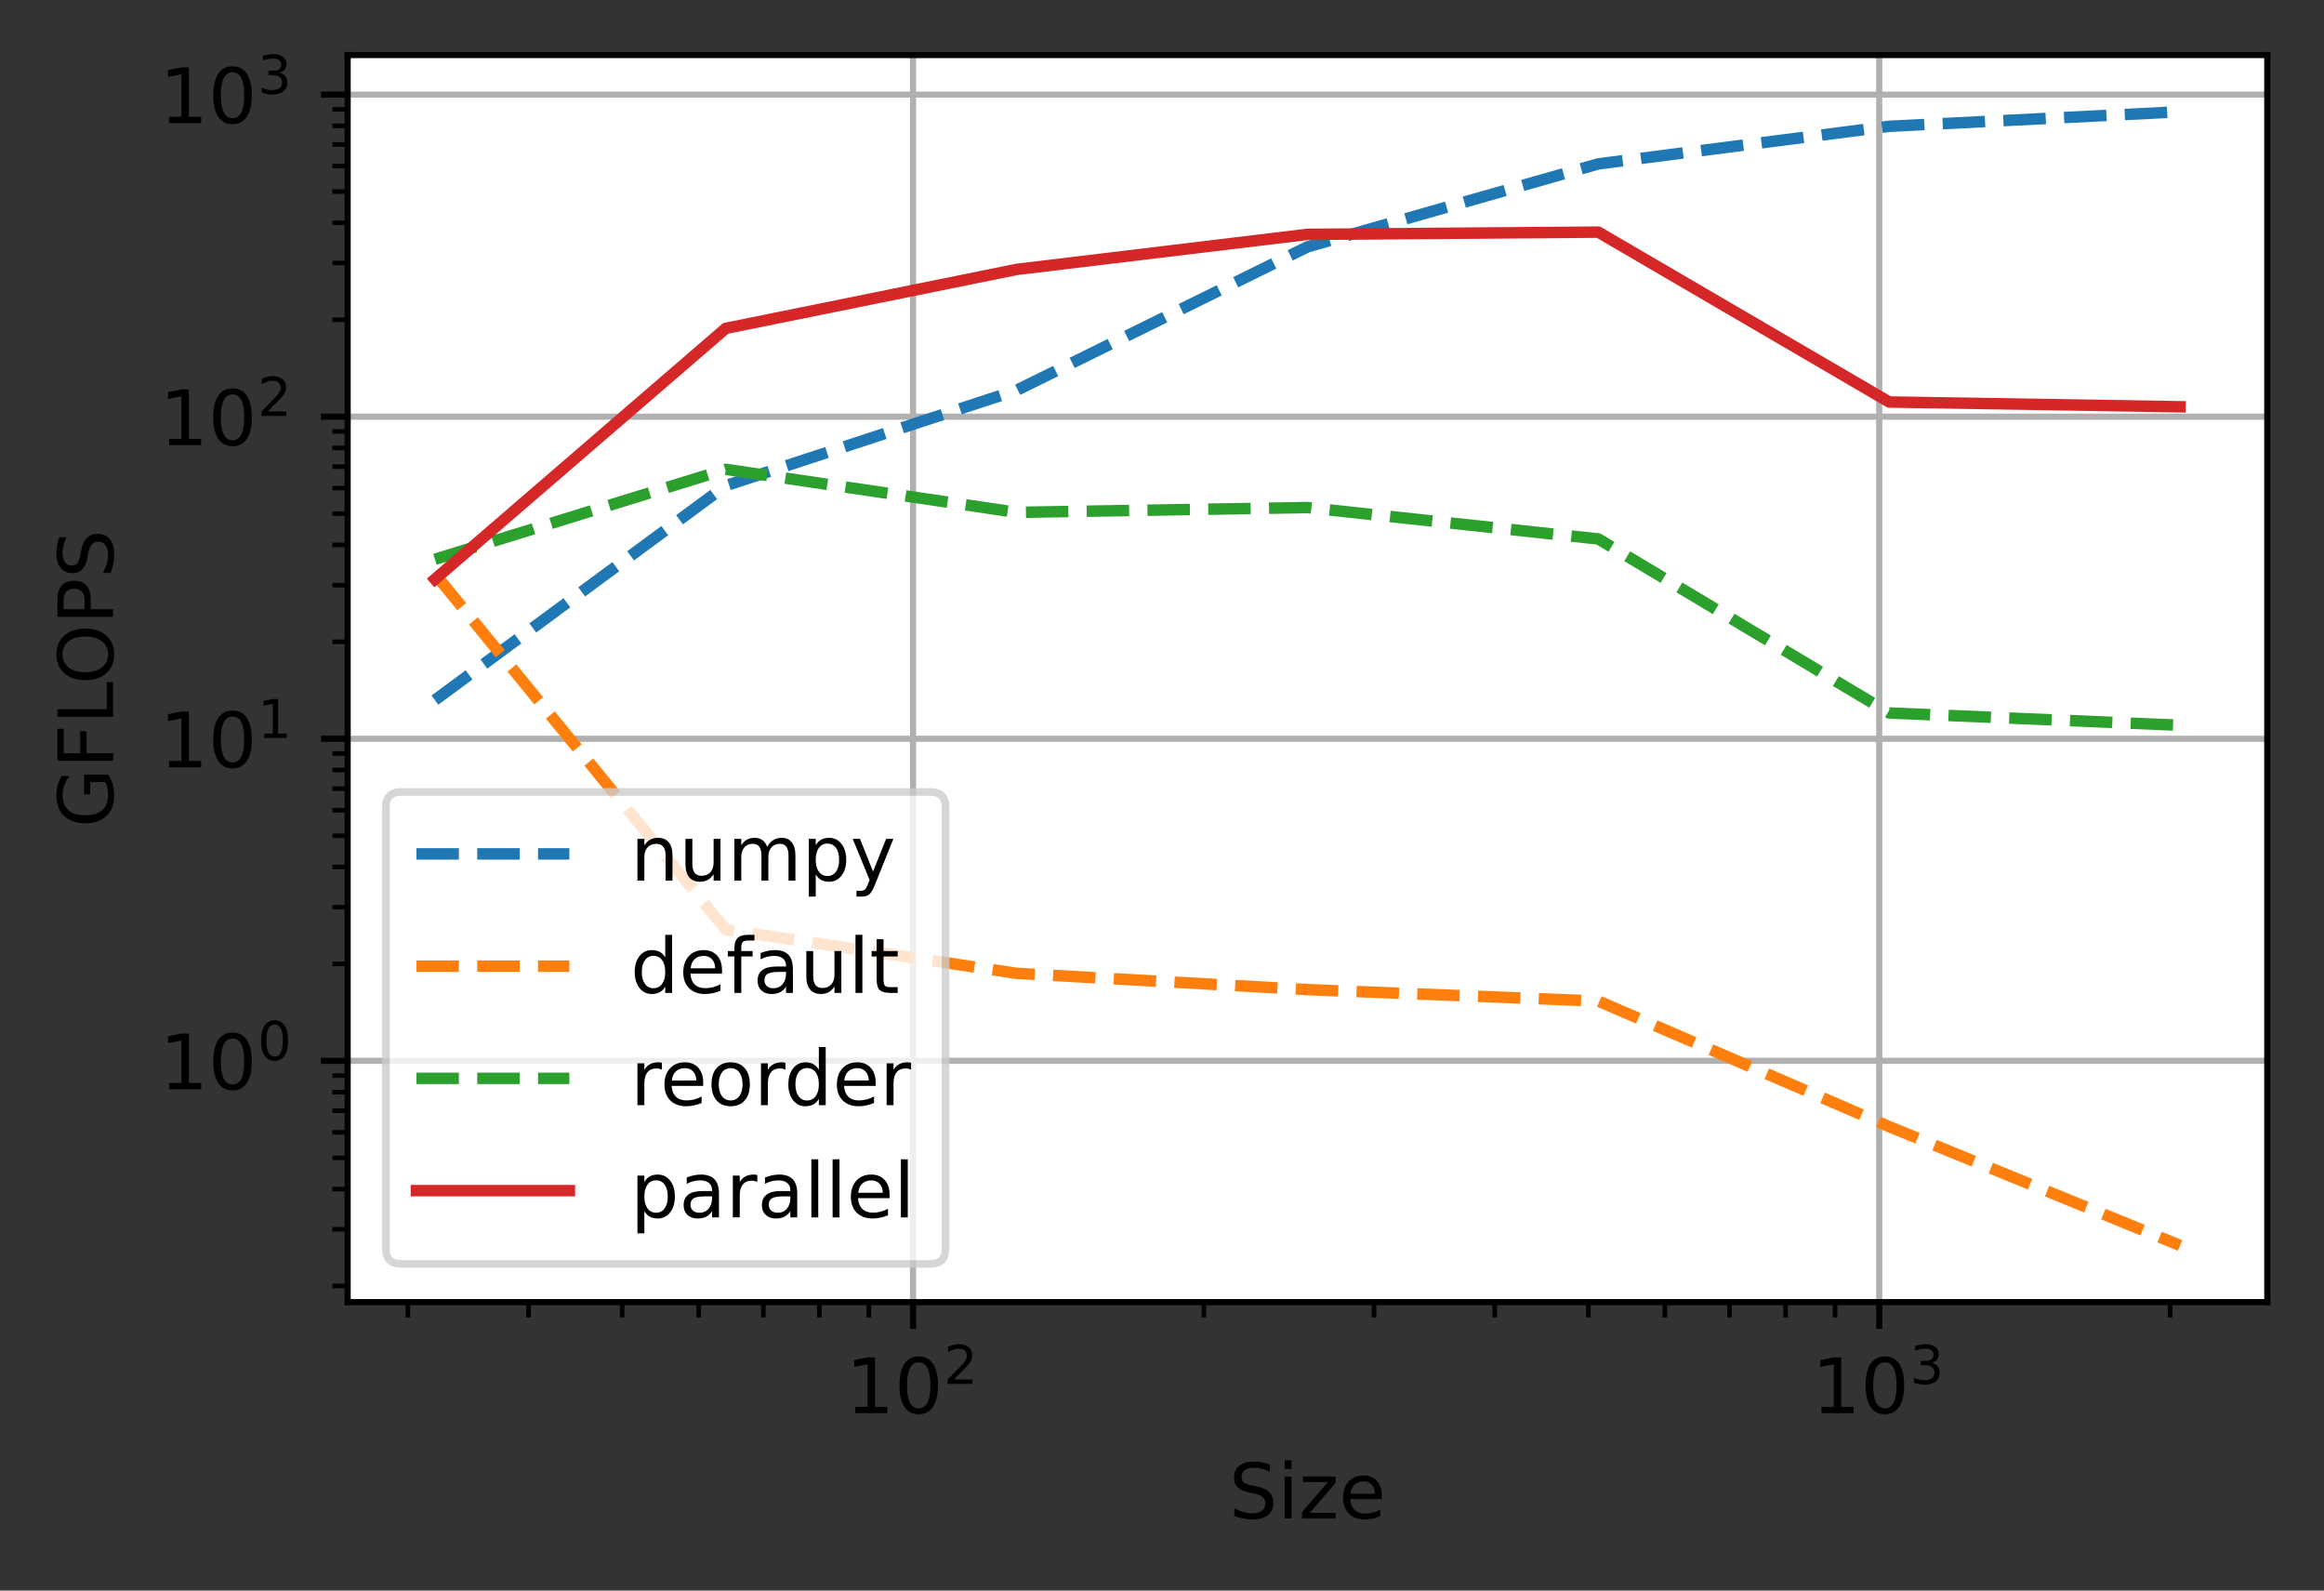 <?xml version="1.0" encoding="UTF-8"?>
<svg xmlns="http://www.w3.org/2000/svg" xmlns:xlink="http://www.w3.org/1999/xlink" width="380pt" height="260pt" viewBox="0 0 380 260" version="1.1">
<rect x="0" y="0" width="380" height="260" fill="#333333" stroke="none"/>
<defs>
<clipPath id="clip1">
  <path d="M 148 9 L 150 9 L 150 212.852 L 148 212.852 Z M 148 9 "/>
</clipPath>
<clipPath id="clip2">
  <path d="M 306 9 L 308 9 L 308 212.852 L 306 212.852 Z M 306 9 "/>
</clipPath>
<clipPath id="clip3">
  <path d="M 56.848 172 L 370.723 172 L 370.723 175 L 56.848 175 Z M 56.848 172 "/>
</clipPath>
<clipPath id="clip4">
  <path d="M 56.848 120 L 370.723 120 L 370.723 122 L 56.848 122 Z M 56.848 120 "/>
</clipPath>
<clipPath id="clip5">
  <path d="M 56.848 67 L 370.723 67 L 370.723 69 L 56.848 69 Z M 56.848 67 "/>
</clipPath>
<clipPath id="clip6">
  <path d="M 56.848 14 L 370.723 14 L 370.723 17 L 56.848 17 Z M 56.848 14 "/>
</clipPath>
<filter id="alpha" filterUnits="objectBoundingBox" x="0%" y="0%" width="100%" height="100%">
  <feColorMatrix type="matrix" in="SourceGraphic" values="0 0 0 0 1 0 0 0 0 1 0 0 0 0 1 0 0 0 1 0"/>
</filter>
<mask id="mask0">
  <g filter="url(#alpha)">
<rect x="0" y="0" width="380" height="260" style="fill:rgb(0%,0%,0%);fill-opacity:0.8;stroke:none;"/>
  </g>
</mask>
<clipPath id="clip7">
  <rect width="380" height="260"/>
</clipPath>
<g id="surface6" clip-path="url(#clip7)">
<path style="fill-rule:nonzero;fill:rgb(100%,100%,100%);fill-opacity:1;stroke-width:1;stroke-linecap:butt;stroke-linejoin:miter;stroke:rgb(80%,80%,80%);stroke-opacity:1;stroke-miterlimit:4;" d="M 52.478 165.281 L 121.681 165.281 C 123.016 165.281 123.681 164.613 123.681 163.281 L 123.681 105.569 C 123.681 104.234 123.016 103.569 121.681 103.569 L 52.478 103.569 C 51.144 103.569 50.478 104.234 50.478 105.569 L 50.478 163.281 C 50.478 164.613 51.144 165.281 52.478 165.281 Z M 52.478 165.281 " transform="matrix(1.25,0,0,1.25,0,0)"/>
</g>
</defs>
<g id="surface1">
<path style=" stroke:none;fill-rule:nonzero;fill:rgb(100%,100%,100%);fill-opacity:1;" d="M 56.848 212.852 L 370.723 212.852 L 370.723 9 L 56.848 9 Z M 56.848 212.852 "/>
<g clip-path="url(#clip1)" clip-rule="nonzero">
<path style="fill:none;stroke-width:0.8;stroke-linecap:square;stroke-linejoin:round;stroke:rgb(69.02%,69.02%,69.02%);stroke-opacity:1;stroke-miterlimit:4;" d="M 119.434 170.281 L 119.434 7.2 " transform="matrix(1.25,0,0,1.25,0,0)"/>
</g>
<path style="fill:none;stroke-width:0.8;stroke-linecap:butt;stroke-linejoin:round;stroke:rgb(0%,0%,0%);stroke-opacity:1;stroke-miterlimit:4;" d="M 0.001 0.001 L 0.001 3.501 " transform="matrix(1.25,0,0,1.25,149.291,212.85)"/>
<path style=" stroke:none;fill-rule:nonzero;fill:rgb(0%,0%,0%);fill-opacity:1;" d="M 139.844 229.965 L 141.855 229.965 L 141.855 223.012 L 139.664 223.453 L 139.664 222.328 L 141.844 221.891 L 143.078 221.891 L 143.078 229.965 L 145.09 229.965 L 145.09 231.004 L 139.844 231.004 Z M 139.844 229.965 "/>
<path style=" stroke:none;fill-rule:nonzero;fill:rgb(0%,0%,0%);fill-opacity:1;" d="M 150.219 222.703 C 149.582 222.703 149.105 223.016 148.785 223.641 C 148.465 224.262 148.309 225.203 148.309 226.457 C 148.309 227.703 148.465 228.641 148.785 229.266 C 149.105 229.891 149.582 230.203 150.219 230.203 C 150.855 230.203 151.336 229.891 151.656 229.266 C 151.977 228.641 152.137 227.703 152.137 226.457 C 152.137 225.203 151.977 224.262 151.656 223.641 C 151.336 223.016 150.855 222.703 150.219 222.703 Z M 150.219 221.727 C 151.238 221.727 152.02 222.129 152.559 222.938 C 153.098 223.746 153.367 224.918 153.367 226.457 C 153.367 227.988 153.098 229.16 152.559 229.969 C 152.02 230.777 151.238 231.18 150.219 231.18 C 149.195 231.18 148.418 230.777 147.879 229.969 C 147.34 229.16 147.07 227.988 147.07 226.457 C 147.07 224.918 147.34 223.746 147.879 222.938 C 148.418 222.129 149.195 221.727 150.219 221.727 Z M 150.219 221.727 "/>
<path style=" stroke:none;fill-rule:nonzero;fill:rgb(0%,0%,0%);fill-opacity:1;" d="M 155.996 225.492 L 159.008 225.492 L 159.008 226.219 L 154.957 226.219 L 154.957 225.492 C 155.285 225.152 155.73 224.699 156.297 224.125 C 156.863 223.555 157.219 223.188 157.363 223.02 C 157.641 222.711 157.832 222.449 157.941 222.234 C 158.051 222.02 158.105 221.809 158.105 221.598 C 158.105 221.262 157.988 220.984 157.75 220.77 C 157.512 220.555 157.203 220.449 156.82 220.449 C 156.551 220.449 156.262 220.496 155.961 220.59 C 155.664 220.684 155.344 220.828 155 221.02 L 155 220.145 C 155.348 220.008 155.672 219.902 155.973 219.828 C 156.277 219.758 156.555 219.723 156.805 219.723 C 157.465 219.723 157.992 219.887 158.383 220.219 C 158.777 220.551 158.973 220.992 158.973 221.543 C 158.973 221.805 158.926 222.055 158.824 222.289 C 158.727 222.523 158.551 222.801 158.289 223.121 C 158.219 223.203 157.992 223.441 157.609 223.836 C 157.23 224.23 156.691 224.781 155.996 225.492 Z M 155.996 225.492 "/>
<g clip-path="url(#clip2)" clip-rule="nonzero">
<path style="fill:none;stroke-width:0.8;stroke-linecap:square;stroke-linejoin:round;stroke:rgb(69.02%,69.02%,69.02%);stroke-opacity:1;stroke-miterlimit:4;" d="M 245.819 170.281 L 245.819 7.2 " transform="matrix(1.25,0,0,1.25,0,0)"/>
</g>
<path style="fill:none;stroke-width:0.8;stroke-linecap:butt;stroke-linejoin:round;stroke:rgb(0%,0%,0%);stroke-opacity:1;stroke-miterlimit:4;" d="M 0.001 0.001 L 0.001 3.501 " transform="matrix(1.25,0,0,1.25,307.272,212.85)"/>
<path style=" stroke:none;fill-rule:nonzero;fill:rgb(0%,0%,0%);fill-opacity:1;" d="M 297.824 229.965 L 299.836 229.965 L 299.836 223.012 L 297.645 223.453 L 297.645 222.328 L 299.824 221.891 L 301.059 221.891 L 301.059 229.965 L 303.07 229.965 L 303.07 231.004 L 297.824 231.004 Z M 297.824 229.965 "/>
<path style=" stroke:none;fill-rule:nonzero;fill:rgb(0%,0%,0%);fill-opacity:1;" d="M 308.195 222.703 C 307.562 222.703 307.086 223.016 306.766 223.641 C 306.445 224.262 306.285 225.203 306.285 226.457 C 306.285 227.703 306.445 228.641 306.766 229.266 C 307.086 229.891 307.562 230.203 308.195 230.203 C 308.836 230.203 309.316 229.891 309.633 229.266 C 309.953 228.641 310.113 227.703 310.113 226.457 C 310.113 225.203 309.953 224.262 309.633 223.641 C 309.316 223.016 308.836 222.703 308.195 222.703 Z M 308.195 221.727 C 309.219 221.727 310 222.129 310.539 222.938 C 311.078 223.746 311.348 224.918 311.348 226.457 C 311.348 227.988 311.078 229.16 310.539 229.969 C 310 230.777 309.219 231.18 308.195 231.18 C 307.176 231.18 306.395 230.777 305.855 229.969 C 305.316 229.16 305.047 227.988 305.047 226.457 C 305.047 224.918 305.316 223.746 305.855 222.938 C 306.395 222.129 307.176 221.727 308.195 221.727 Z M 308.195 221.727 "/>
<path style=" stroke:none;fill-rule:nonzero;fill:rgb(0%,0%,0%);fill-opacity:1;" d="M 315.848 222.777 C 316.262 222.867 316.582 223.051 316.812 223.328 C 317.047 223.609 317.164 223.953 317.164 224.363 C 317.164 224.992 316.945 225.48 316.512 225.824 C 316.082 226.168 315.465 226.34 314.668 226.34 C 314.402 226.34 314.125 226.316 313.844 226.262 C 313.559 226.211 313.266 226.129 312.965 226.023 L 312.965 225.191 C 313.203 225.332 313.465 225.438 313.75 225.508 C 314.035 225.578 314.332 225.613 314.645 225.613 C 315.184 225.613 315.594 225.508 315.879 225.293 C 316.164 225.082 316.305 224.77 316.305 224.363 C 316.305 223.988 316.172 223.691 315.91 223.48 C 315.645 223.27 315.277 223.164 314.809 223.164 L 314.066 223.164 L 314.066 222.453 L 314.844 222.453 C 315.27 222.453 315.594 222.367 315.816 222.199 C 316.043 222.031 316.156 221.785 316.156 221.465 C 316.156 221.141 316.039 220.887 315.805 220.715 C 315.574 220.535 315.242 220.449 314.809 220.449 C 314.574 220.449 314.32 220.477 314.047 220.527 C 313.777 220.578 313.48 220.656 313.156 220.766 L 313.156 219.996 C 313.484 219.906 313.789 219.836 314.078 219.793 C 314.363 219.746 314.633 219.723 314.887 219.723 C 315.543 219.723 316.059 219.871 316.441 220.172 C 316.824 220.469 317.016 220.871 317.016 221.375 C 317.016 221.73 316.914 222.027 316.711 222.273 C 316.508 222.516 316.219 222.684 315.848 222.777 Z M 315.848 222.777 "/>
<path style="fill:none;stroke-width:0.6;stroke-linecap:butt;stroke-linejoin:round;stroke:rgb(0%,0%,0%);stroke-opacity:1;stroke-miterlimit:4;" d="M 0.001 0.001 L 0.001 2.001 " transform="matrix(1.25,0,0,1.25,66.687,212.85)"/>
<path style="fill:none;stroke-width:0.6;stroke-linecap:butt;stroke-linejoin:round;stroke:rgb(0%,0%,0%);stroke-opacity:1;stroke-miterlimit:4;" d="M 0.001 0.001 L 0.001 2.001 " transform="matrix(1.25,0,0,1.25,86.425,212.85)"/>
<path style="fill:none;stroke-width:0.6;stroke-linecap:butt;stroke-linejoin:round;stroke:rgb(0%,0%,0%);stroke-opacity:1;stroke-miterlimit:4;" d="M -0 0.001 L -0 2.001 " transform="matrix(1.25,0,0,1.25,101.734,212.85)"/>
<path style="fill:none;stroke-width:0.6;stroke-linecap:butt;stroke-linejoin:round;stroke:rgb(0%,0%,0%);stroke-opacity:1;stroke-miterlimit:4;" d="M -0.001 0.001 L -0.001 2.001 " transform="matrix(1.25,0,0,1.25,114.244,212.85)"/>
<path style="fill:none;stroke-width:0.6;stroke-linecap:butt;stroke-linejoin:round;stroke:rgb(0%,0%,0%);stroke-opacity:1;stroke-miterlimit:4;" d="M 0 0.001 L 0 2.001 " transform="matrix(1.25,0,0,1.25,124.82,212.85)"/>
<path style="fill:none;stroke-width:0.6;stroke-linecap:butt;stroke-linejoin:round;stroke:rgb(0%,0%,0%);stroke-opacity:1;stroke-miterlimit:4;" d="M -0.001 0.001 L -0.001 2.001 " transform="matrix(1.25,0,0,1.25,133.981,212.85)"/>
<path style="fill:none;stroke-width:0.6;stroke-linecap:butt;stroke-linejoin:round;stroke:rgb(0%,0%,0%);stroke-opacity:1;stroke-miterlimit:4;" d="M 0 0.001 L 0 2.001 " transform="matrix(1.25,0,0,1.25,142.062,212.85)"/>
<path style="fill:none;stroke-width:0.6;stroke-linecap:butt;stroke-linejoin:round;stroke:rgb(0%,0%,0%);stroke-opacity:1;stroke-miterlimit:4;" d="M -0 0.001 L -0 2.001 " transform="matrix(1.25,0,0,1.25,196.848,212.85)"/>
<path style="fill:none;stroke-width:0.6;stroke-linecap:butt;stroke-linejoin:round;stroke:rgb(0%,0%,0%);stroke-opacity:1;stroke-miterlimit:4;" d="M 0.001 0.001 L 0.001 2.001 " transform="matrix(1.25,0,0,1.25,224.667,212.85)"/>
<path style="fill:none;stroke-width:0.6;stroke-linecap:butt;stroke-linejoin:round;stroke:rgb(0%,0%,0%);stroke-opacity:1;stroke-miterlimit:4;" d="M 0.001 0.001 L 0.001 2.001 " transform="matrix(1.25,0,0,1.25,244.405,212.85)"/>
<path style="fill:none;stroke-width:0.6;stroke-linecap:butt;stroke-linejoin:round;stroke:rgb(0%,0%,0%);stroke-opacity:1;stroke-miterlimit:4;" d="M 0 0.001 L 0 2.001 " transform="matrix(1.25,0,0,1.25,259.715,212.85)"/>
<path style="fill:none;stroke-width:0.6;stroke-linecap:butt;stroke-linejoin:round;stroke:rgb(0%,0%,0%);stroke-opacity:1;stroke-miterlimit:4;" d="M -0.001 0.001 L -0.001 2.001 " transform="matrix(1.25,0,0,1.25,272.224,212.85)"/>
<path style="fill:none;stroke-width:0.6;stroke-linecap:butt;stroke-linejoin:round;stroke:rgb(0%,0%,0%);stroke-opacity:1;stroke-miterlimit:4;" d="M 0.001 0.001 L 0.001 2.001 " transform="matrix(1.25,0,0,1.25,282.8,212.85)"/>
<path style="fill:none;stroke-width:0.6;stroke-linecap:butt;stroke-linejoin:round;stroke:rgb(0%,0%,0%);stroke-opacity:1;stroke-miterlimit:4;" d="M -0.001 0.001 L -0.001 2.001 " transform="matrix(1.25,0,0,1.25,291.962,212.85)"/>
<path style="fill:none;stroke-width:0.6;stroke-linecap:butt;stroke-linejoin:round;stroke:rgb(0%,0%,0%);stroke-opacity:1;stroke-miterlimit:4;" d="M 0 0.001 L 0 2.001 " transform="matrix(1.25,0,0,1.25,300.043,212.85)"/>
<path style="fill:none;stroke-width:0.6;stroke-linecap:butt;stroke-linejoin:round;stroke:rgb(0%,0%,0%);stroke-opacity:1;stroke-miterlimit:4;" d="M -0 0.001 L -0 2.001 " transform="matrix(1.25,0,0,1.25,354.828,212.85)"/>
<path style=" stroke:none;fill-rule:nonzero;fill:rgb(0%,0%,0%);fill-opacity:1;" d="M 207.645 239.383 L 207.645 240.586 C 207.176 240.359 206.734 240.195 206.32 240.086 C 205.906 239.973 205.504 239.918 205.117 239.918 C 204.445 239.918 203.93 240.047 203.562 240.309 C 203.199 240.57 203.016 240.941 203.016 241.422 C 203.016 241.824 203.137 242.129 203.379 242.336 C 203.621 242.539 204.082 242.703 204.758 242.832 L 205.5 242.984 C 206.422 243.16 207.098 243.469 207.535 243.91 C 207.973 244.352 208.191 244.941 208.191 245.68 C 208.191 246.562 207.898 247.234 207.305 247.691 C 206.715 248.145 205.848 248.375 204.703 248.375 C 204.273 248.375 203.812 248.324 203.324 248.227 C 202.84 248.129 202.336 247.984 201.816 247.793 L 201.816 246.523 C 202.316 246.805 202.805 247.016 203.285 247.16 C 203.766 247.301 204.238 247.371 204.703 247.371 C 205.406 247.371 205.949 247.234 206.332 246.957 C 206.715 246.68 206.906 246.285 206.906 245.773 C 206.906 245.324 206.77 244.977 206.492 244.723 C 206.219 244.469 205.77 244.281 205.141 244.156 L 204.391 244.008 C 203.473 243.824 202.805 243.539 202.395 243.148 C 201.984 242.758 201.777 242.215 201.777 241.52 C 201.777 240.711 202.062 240.078 202.629 239.613 C 203.199 239.148 203.98 238.918 204.977 238.918 C 205.406 238.918 205.84 238.957 206.281 239.035 C 206.727 239.113 207.18 239.227 207.645 239.383 Z M 207.645 239.383 "/>
<path style=" stroke:none;fill-rule:nonzero;fill:rgb(0%,0%,0%);fill-opacity:1;" d="M 210.066 241.359 L 211.191 241.359 L 211.191 248.195 L 210.066 248.195 Z M 210.066 238.699 L 211.191 238.699 L 211.191 240.121 L 210.066 240.121 Z M 210.066 238.699 "/>
<path style=" stroke:none;fill-rule:nonzero;fill:rgb(0%,0%,0%);fill-opacity:1;" d="M 213.051 241.359 L 218.387 241.359 L 218.387 242.387 L 214.164 247.301 L 218.387 247.301 L 218.387 248.195 L 212.898 248.195 L 212.898 247.172 L 217.125 242.258 L 213.051 242.258 Z M 213.051 241.359 "/>
<path style=" stroke:none;fill-rule:nonzero;fill:rgb(0%,0%,0%);fill-opacity:1;" d="M 225.949 244.496 L 225.949 245.047 L 220.785 245.047 C 220.836 245.82 221.066 246.406 221.484 246.812 C 221.902 247.219 222.48 247.422 223.227 247.422 C 223.656 247.422 224.074 247.367 224.48 247.262 C 224.887 247.156 225.289 246.996 225.688 246.785 L 225.688 247.848 C 225.285 248.02 224.871 248.148 224.445 248.238 C 224.023 248.328 223.594 248.375 223.16 248.375 C 222.07 248.375 221.203 248.055 220.566 247.422 C 219.93 246.785 219.613 245.926 219.613 244.844 C 219.613 243.727 219.914 242.84 220.52 242.184 C 221.125 241.523 221.938 241.195 222.965 241.195 C 223.883 241.195 224.609 241.492 225.145 242.086 C 225.68 242.676 225.949 243.48 225.949 244.496 Z M 224.824 244.168 C 224.816 243.555 224.645 243.062 224.309 242.699 C 223.973 242.332 223.531 242.148 222.977 242.148 C 222.352 242.148 221.848 242.324 221.473 242.68 C 221.098 243.031 220.879 243.531 220.82 244.176 Z M 224.824 244.168 "/>
<g clip-path="url(#clip3)" clip-rule="nonzero">
<path style="fill:none;stroke-width:0.8;stroke-linecap:square;stroke-linejoin:round;stroke:rgb(69.02%,69.02%,69.02%);stroke-opacity:1;stroke-miterlimit:4;" d="M 45.478 138.728 L 296.578 138.728 " transform="matrix(1.25,0,0,1.25,0,0)"/>
</g>
<path style="fill:none;stroke-width:0.8;stroke-linecap:butt;stroke-linejoin:round;stroke:rgb(0%,0%,0%);stroke-opacity:1;stroke-miterlimit:4;" d="M 0 -0.002 L -3.5 -0.002 " transform="matrix(1.25,0,0,1.25,56.848,173.412)"/>
<path style=" stroke:none;fill-rule:nonzero;fill:rgb(0%,0%,0%);fill-opacity:1;" d="M 27.648 177.027 L 29.66 177.027 L 29.66 170.074 L 27.469 170.516 L 27.469 169.391 L 29.648 168.953 L 30.883 168.953 L 30.883 177.027 L 32.895 177.027 L 32.895 178.066 L 27.648 178.066 Z M 27.648 177.027 "/>
<path style=" stroke:none;fill-rule:nonzero;fill:rgb(0%,0%,0%);fill-opacity:1;" d="M 38.023 169.766 C 37.391 169.766 36.91 170.078 36.59 170.703 C 36.273 171.324 36.113 172.266 36.113 173.52 C 36.113 174.766 36.273 175.703 36.59 176.328 C 36.91 176.953 37.391 177.266 38.023 177.266 C 38.664 177.266 39.141 176.953 39.461 176.328 C 39.781 175.703 39.941 174.766 39.941 173.52 C 39.941 172.266 39.781 171.324 39.461 170.703 C 39.141 170.078 38.664 169.766 38.023 169.766 Z M 38.023 168.789 C 39.047 168.789 39.824 169.191 40.363 170 C 40.902 170.809 41.172 171.98 41.172 173.52 C 41.172 175.051 40.902 176.223 40.363 177.031 C 39.824 177.84 39.047 178.242 38.023 178.242 C 37.004 178.242 36.223 177.84 35.684 177.031 C 35.145 176.223 34.875 175.051 34.875 173.52 C 34.875 171.98 35.145 170.809 35.684 170 C 36.223 169.191 37.004 168.789 38.023 168.789 Z M 38.023 168.789 "/>
<path style=" stroke:none;fill-rule:nonzero;fill:rgb(0%,0%,0%);fill-opacity:1;" d="M 44.902 167.469 C 44.461 167.469 44.125 167.688 43.902 168.125 C 43.68 168.562 43.566 169.219 43.566 170.098 C 43.566 170.973 43.68 171.629 43.902 172.066 C 44.125 172.504 44.461 172.723 44.902 172.723 C 45.352 172.723 45.688 172.504 45.91 172.066 C 46.133 171.629 46.246 170.973 46.246 170.098 C 46.246 169.219 46.133 168.562 45.91 168.125 C 45.688 167.688 45.352 167.469 44.902 167.469 Z M 44.902 166.785 C 45.621 166.785 46.164 167.07 46.543 167.637 C 46.922 168.199 47.109 169.02 47.109 170.098 C 47.109 171.172 46.922 171.992 46.543 172.559 C 46.164 173.121 45.621 173.406 44.902 173.406 C 44.188 173.406 43.645 173.121 43.266 172.559 C 42.887 171.992 42.699 171.172 42.699 170.098 C 42.699 169.02 42.887 168.199 43.266 167.637 C 43.645 167.07 44.188 166.785 44.902 166.785 Z M 44.902 166.785 "/>
<g clip-path="url(#clip4)" clip-rule="nonzero">
<path style="fill:none;stroke-width:0.8;stroke-linecap:square;stroke-linejoin:round;stroke:rgb(69.02%,69.02%,69.02%);stroke-opacity:1;stroke-miterlimit:4;" d="M 45.478 96.609 L 296.578 96.609 " transform="matrix(1.25,0,0,1.25,0,0)"/>
</g>
<path style="fill:none;stroke-width:0.8;stroke-linecap:butt;stroke-linejoin:round;stroke:rgb(0%,0%,0%);stroke-opacity:1;stroke-miterlimit:4;" d="M 0 -0.001 L -3.5 -0.001 " transform="matrix(1.25,0,0,1.25,56.848,120.763)"/>
<path style=" stroke:none;fill-rule:nonzero;fill:rgb(0%,0%,0%);fill-opacity:1;" d="M 27.648 124.391 L 29.66 124.391 L 29.66 117.438 L 27.469 117.875 L 27.469 116.754 L 29.648 116.312 L 30.883 116.312 L 30.883 124.391 L 32.895 124.391 L 32.895 125.426 L 27.648 125.426 Z M 27.648 124.391 "/>
<path style=" stroke:none;fill-rule:nonzero;fill:rgb(0%,0%,0%);fill-opacity:1;" d="M 38.023 117.125 C 37.391 117.125 36.91 117.438 36.59 118.062 C 36.273 118.688 36.113 119.625 36.113 120.879 C 36.113 122.129 36.273 123.066 36.59 123.691 C 36.91 124.316 37.391 124.629 38.023 124.629 C 38.664 124.629 39.141 124.316 39.461 123.691 C 39.781 123.066 39.941 122.129 39.941 120.879 C 39.941 119.625 39.781 118.688 39.461 118.062 C 39.141 117.438 38.664 117.125 38.023 117.125 Z M 38.023 116.148 C 39.047 116.148 39.824 116.555 40.363 117.363 C 40.902 118.168 41.172 119.344 41.172 120.879 C 41.172 122.414 40.902 123.586 40.363 124.395 C 39.824 125.199 39.047 125.605 38.023 125.605 C 37.004 125.605 36.223 125.199 35.684 124.395 C 35.145 123.586 34.875 122.414 34.875 120.879 C 34.875 119.344 35.145 118.168 35.684 117.363 C 36.223 116.555 37.004 116.148 38.023 116.148 Z M 38.023 116.148 "/>
<path style=" stroke:none;fill-rule:nonzero;fill:rgb(0%,0%,0%);fill-opacity:1;" d="M 43.207 119.914 L 44.617 119.914 L 44.617 115.047 L 43.086 115.355 L 43.086 114.57 L 44.609 114.262 L 45.473 114.262 L 45.473 119.914 L 46.883 119.914 L 46.883 120.641 L 43.207 120.641 Z M 43.207 119.914 "/>
<g clip-path="url(#clip5)" clip-rule="nonzero">
<path style="fill:none;stroke-width:0.8;stroke-linecap:square;stroke-linejoin:round;stroke:rgb(69.02%,69.02%,69.02%);stroke-opacity:1;stroke-miterlimit:4;" d="M 45.478 54.491 L 296.578 54.491 " transform="matrix(1.25,0,0,1.25,0,0)"/>
</g>
<path style="fill:none;stroke-width:0.8;stroke-linecap:butt;stroke-linejoin:round;stroke:rgb(0%,0%,0%);stroke-opacity:1;stroke-miterlimit:4;" d="M 0 -0.001 L -3.5 -0.001 " transform="matrix(1.25,0,0,1.25,56.848,68.115)"/>
<path style=" stroke:none;fill-rule:nonzero;fill:rgb(0%,0%,0%);fill-opacity:1;" d="M 27.648 71.73 L 29.66 71.73 L 29.66 64.777 L 27.469 65.219 L 27.469 64.094 L 29.648 63.656 L 30.883 63.656 L 30.883 71.73 L 32.895 71.73 L 32.895 72.77 L 27.648 72.77 Z M 27.648 71.73 "/>
<path style=" stroke:none;fill-rule:nonzero;fill:rgb(0%,0%,0%);fill-opacity:1;" d="M 38.023 64.469 C 37.391 64.469 36.91 64.781 36.59 65.406 C 36.273 66.027 36.113 66.969 36.113 68.223 C 36.113 69.469 36.273 70.406 36.59 71.031 C 36.91 71.656 37.391 71.969 38.023 71.969 C 38.664 71.969 39.141 71.656 39.461 71.031 C 39.781 70.406 39.941 69.469 39.941 68.223 C 39.941 66.969 39.781 66.027 39.461 65.406 C 39.141 64.781 38.664 64.469 38.023 64.469 Z M 38.023 63.492 C 39.047 63.492 39.824 63.895 40.363 64.703 C 40.902 65.512 41.172 66.684 41.172 68.223 C 41.172 69.754 40.902 70.926 40.363 71.734 C 39.824 72.543 39.047 72.945 38.023 72.945 C 37.004 72.945 36.223 72.543 35.684 71.734 C 35.145 70.926 34.875 69.754 34.875 68.223 C 34.875 66.684 35.145 65.512 35.684 64.703 C 36.223 63.895 37.004 63.492 38.023 63.492 Z M 38.023 63.492 "/>
<path style=" stroke:none;fill-rule:nonzero;fill:rgb(0%,0%,0%);fill-opacity:1;" d="M 43.801 67.258 L 46.812 67.258 L 46.812 67.984 L 42.766 67.984 L 42.766 67.258 C 43.09 66.918 43.539 66.465 44.102 65.891 C 44.668 65.32 45.023 64.953 45.168 64.785 C 45.445 64.477 45.637 64.215 45.746 64 C 45.859 63.785 45.914 63.574 45.914 63.363 C 45.914 63.027 45.793 62.75 45.555 62.535 C 45.316 62.32 45.008 62.215 44.625 62.215 C 44.355 62.215 44.07 62.262 43.77 62.355 C 43.469 62.449 43.148 62.594 42.805 62.785 L 42.805 61.91 C 43.152 61.773 43.477 61.668 43.781 61.594 C 44.082 61.523 44.359 61.488 44.609 61.488 C 45.27 61.488 45.797 61.652 46.191 61.984 C 46.582 62.316 46.781 62.758 46.781 63.309 C 46.781 63.57 46.73 63.82 46.633 64.055 C 46.535 64.289 46.355 64.566 46.098 64.887 C 46.023 64.969 45.797 65.207 45.418 65.602 C 45.035 65.996 44.496 66.547 43.801 67.258 Z M 43.801 67.258 "/>
<g clip-path="url(#clip6)" clip-rule="nonzero">
<path style="fill:none;stroke-width:0.8;stroke-linecap:square;stroke-linejoin:round;stroke:rgb(69.02%,69.02%,69.02%);stroke-opacity:1;stroke-miterlimit:4;" d="M 45.478 12.372 L 296.578 12.372 " transform="matrix(1.25,0,0,1.25,0,0)"/>
</g>
<path style="fill:none;stroke-width:0.8;stroke-linecap:butt;stroke-linejoin:round;stroke:rgb(0%,0%,0%);stroke-opacity:1;stroke-miterlimit:4;" d="M 0 -0.001 L -3.5 -0.001 " transform="matrix(1.25,0,0,1.25,56.848,15.466)"/>
<path style=" stroke:none;fill-rule:nonzero;fill:rgb(0%,0%,0%);fill-opacity:1;" d="M 27.648 19.082 L 29.66 19.082 L 29.66 12.129 L 27.469 12.57 L 27.469 11.445 L 29.648 11.008 L 30.883 11.008 L 30.883 19.082 L 32.895 19.082 L 32.895 20.121 L 27.648 20.121 Z M 27.648 19.082 "/>
<path style=" stroke:none;fill-rule:nonzero;fill:rgb(0%,0%,0%);fill-opacity:1;" d="M 38.023 11.82 C 37.391 11.82 36.91 12.133 36.59 12.758 C 36.273 13.379 36.113 14.32 36.113 15.574 C 36.113 16.82 36.273 17.758 36.59 18.383 C 36.91 19.008 37.391 19.32 38.023 19.32 C 38.664 19.32 39.141 19.008 39.461 18.383 C 39.781 17.758 39.941 16.82 39.941 15.574 C 39.941 14.32 39.781 13.379 39.461 12.758 C 39.141 12.133 38.664 11.82 38.023 11.82 Z M 38.023 10.844 C 39.047 10.844 39.824 11.246 40.363 12.055 C 40.902 12.863 41.172 14.035 41.172 15.574 C 41.172 17.105 40.902 18.277 40.363 19.086 C 39.824 19.895 39.047 20.297 38.023 20.297 C 37.004 20.297 36.223 19.895 35.684 19.086 C 35.145 18.277 34.875 17.105 34.875 15.574 C 34.875 14.035 35.145 12.863 35.684 12.055 C 36.223 11.246 37.004 10.844 38.023 10.844 Z M 38.023 10.844 "/>
<path style=" stroke:none;fill-rule:nonzero;fill:rgb(0%,0%,0%);fill-opacity:1;" d="M 45.672 11.895 C 46.086 11.984 46.41 12.168 46.641 12.445 C 46.871 12.727 46.988 13.07 46.988 13.48 C 46.988 14.109 46.773 14.598 46.34 14.941 C 45.906 15.285 45.293 15.457 44.492 15.457 C 44.227 15.457 43.953 15.434 43.668 15.379 C 43.383 15.328 43.094 15.246 42.789 15.141 L 42.789 14.309 C 43.027 14.449 43.289 14.555 43.574 14.625 C 43.859 14.695 44.16 14.73 44.469 14.73 C 45.008 14.73 45.422 14.625 45.703 14.41 C 45.988 14.199 46.129 13.887 46.129 13.48 C 46.129 13.105 46 12.809 45.734 12.598 C 45.473 12.387 45.105 12.281 44.637 12.281 L 43.891 12.281 L 43.891 11.57 L 44.672 11.57 C 45.094 11.57 45.418 11.484 45.645 11.316 C 45.867 11.145 45.98 10.902 45.98 10.582 C 45.98 10.258 45.863 10.004 45.633 9.828 C 45.402 9.652 45.07 9.566 44.637 9.566 C 44.398 9.566 44.145 9.594 43.875 9.645 C 43.605 9.695 43.305 9.773 42.98 9.883 L 42.98 9.113 C 43.309 9.023 43.617 8.953 43.902 8.91 C 44.188 8.863 44.461 8.84 44.711 8.84 C 45.367 8.84 45.887 8.988 46.266 9.285 C 46.648 9.586 46.84 9.984 46.84 10.492 C 46.84 10.848 46.738 11.145 46.535 11.387 C 46.332 11.633 46.047 11.801 45.672 11.895 Z M 45.672 11.895 "/>
<path style="fill:none;stroke-width:0.6;stroke-linecap:butt;stroke-linejoin:round;stroke:rgb(0%,0%,0%);stroke-opacity:1;stroke-miterlimit:4;" d="M 0 -0.001 L -2 -0.001 " transform="matrix(1.25,0,0,1.25,56.848,210.212)"/>
<path style="fill:none;stroke-width:0.6;stroke-linecap:butt;stroke-linejoin:round;stroke:rgb(0%,0%,0%);stroke-opacity:1;stroke-miterlimit:4;" d="M 0 0 L -2 0 " transform="matrix(1.25,0,0,1.25,56.848,200.941)"/>
<path style="fill:none;stroke-width:0.6;stroke-linecap:butt;stroke-linejoin:round;stroke:rgb(0%,0%,0%);stroke-opacity:1;stroke-miterlimit:4;" d="M 0 0 L -2 0 " transform="matrix(1.25,0,0,1.25,56.848,194.363)"/>
<path style="fill:none;stroke-width:0.6;stroke-linecap:butt;stroke-linejoin:round;stroke:rgb(0%,0%,0%);stroke-opacity:1;stroke-miterlimit:4;" d="M 0 0.001 L -2 0.001 " transform="matrix(1.25,0,0,1.25,56.848,189.261)"/>
<path style="fill:none;stroke-width:0.6;stroke-linecap:butt;stroke-linejoin:round;stroke:rgb(0%,0%,0%);stroke-opacity:1;stroke-miterlimit:4;" d="M 0 0.001 L -2 0.001 " transform="matrix(1.25,0,0,1.25,56.848,185.092)"/>
<path style="fill:none;stroke-width:0.6;stroke-linecap:butt;stroke-linejoin:round;stroke:rgb(0%,0%,0%);stroke-opacity:1;stroke-miterlimit:4;" d="M 0 -0.001 L -2 -0.001 " transform="matrix(1.25,0,0,1.25,56.848,181.567)"/>
<path style="fill:none;stroke-width:0.6;stroke-linecap:butt;stroke-linejoin:round;stroke:rgb(0%,0%,0%);stroke-opacity:1;stroke-miterlimit:4;" d="M 0 0.001 L -2 0.001 " transform="matrix(1.25,0,0,1.25,56.848,178.514)"/>
<path style="fill:none;stroke-width:0.6;stroke-linecap:butt;stroke-linejoin:round;stroke:rgb(0%,0%,0%);stroke-opacity:1;stroke-miterlimit:4;" d="M 0 -0.001 L -2 -0.001 " transform="matrix(1.25,0,0,1.25,56.848,175.821)"/>
<path style="fill:none;stroke-width:0.6;stroke-linecap:butt;stroke-linejoin:round;stroke:rgb(0%,0%,0%);stroke-opacity:1;stroke-miterlimit:4;" d="M 0 -0.001 L -2 -0.001 " transform="matrix(1.25,0,0,1.25,56.848,157.563)"/>
<path style="fill:none;stroke-width:0.6;stroke-linecap:butt;stroke-linejoin:round;stroke:rgb(0%,0%,0%);stroke-opacity:1;stroke-miterlimit:4;" d="M 0 0.001 L -2 0.001 " transform="matrix(1.25,0,0,1.25,56.848,148.292)"/>
<path style="fill:none;stroke-width:0.6;stroke-linecap:butt;stroke-linejoin:round;stroke:rgb(0%,0%,0%);stroke-opacity:1;stroke-miterlimit:4;" d="M 0 0 L -2 0 " transform="matrix(1.25,0,0,1.25,56.848,141.714)"/>
<path style="fill:none;stroke-width:0.6;stroke-linecap:butt;stroke-linejoin:round;stroke:rgb(0%,0%,0%);stroke-opacity:1;stroke-miterlimit:4;" d="M 0 0.001 L -2 0.001 " transform="matrix(1.25,0,0,1.25,56.848,136.612)"/>
<path style="fill:none;stroke-width:0.6;stroke-linecap:butt;stroke-linejoin:round;stroke:rgb(0%,0%,0%);stroke-opacity:1;stroke-miterlimit:4;" d="M 0 0.002 L -2 0.002 " transform="matrix(1.25,0,0,1.25,56.848,132.443)"/>
<path style="fill:none;stroke-width:0.6;stroke-linecap:butt;stroke-linejoin:round;stroke:rgb(0%,0%,0%);stroke-opacity:1;stroke-miterlimit:4;" d="M 0 -0.001 L -2 -0.001 " transform="matrix(1.25,0,0,1.25,56.848,128.919)"/>
<path style="fill:none;stroke-width:0.6;stroke-linecap:butt;stroke-linejoin:round;stroke:rgb(0%,0%,0%);stroke-opacity:1;stroke-miterlimit:4;" d="M 0 0.001 L -2 0.001 " transform="matrix(1.25,0,0,1.25,56.848,125.866)"/>
<path style="fill:none;stroke-width:0.6;stroke-linecap:butt;stroke-linejoin:round;stroke:rgb(0%,0%,0%);stroke-opacity:1;stroke-miterlimit:4;" d="M 0 -0 L -2 -0 " transform="matrix(1.25,0,0,1.25,56.848,123.172)"/>
<path style="fill:none;stroke-width:0.6;stroke-linecap:butt;stroke-linejoin:round;stroke:rgb(0%,0%,0%);stroke-opacity:1;stroke-miterlimit:4;" d="M 0 -0 L -2 -0 " transform="matrix(1.25,0,0,1.25,56.848,104.915)"/>
<path style="fill:none;stroke-width:0.6;stroke-linecap:butt;stroke-linejoin:round;stroke:rgb(0%,0%,0%);stroke-opacity:1;stroke-miterlimit:4;" d="M 0 0.001 L -2 0.001 " transform="matrix(1.25,0,0,1.25,56.848,95.644)"/>
<path style="fill:none;stroke-width:0.6;stroke-linecap:butt;stroke-linejoin:round;stroke:rgb(0%,0%,0%);stroke-opacity:1;stroke-miterlimit:4;" d="M 0 0.001 L -2 0.001 " transform="matrix(1.25,0,0,1.25,56.848,89.066)"/>
<path style="fill:none;stroke-width:0.6;stroke-linecap:butt;stroke-linejoin:round;stroke:rgb(0%,0%,0%);stroke-opacity:1;stroke-miterlimit:4;" d="M 0 0.001 L -2 0.001 " transform="matrix(1.25,0,0,1.25,56.848,83.964)"/>
<path style="fill:none;stroke-width:0.6;stroke-linecap:butt;stroke-linejoin:round;stroke:rgb(0%,0%,0%);stroke-opacity:1;stroke-miterlimit:4;" d="M 0 -0.001 L -2 -0.001 " transform="matrix(1.25,0,0,1.25,56.848,79.795)"/>
<path style="fill:none;stroke-width:0.6;stroke-linecap:butt;stroke-linejoin:round;stroke:rgb(0%,0%,0%);stroke-opacity:1;stroke-miterlimit:4;" d="M 0 -0 L -2 -0 " transform="matrix(1.25,0,0,1.25,56.848,76.27)"/>
<path style="fill:none;stroke-width:0.6;stroke-linecap:butt;stroke-linejoin:round;stroke:rgb(0%,0%,0%);stroke-opacity:1;stroke-miterlimit:4;" d="M 0 0.002 L -2 0.002 " transform="matrix(1.25,0,0,1.25,56.848,73.217)"/>
<path style="fill:none;stroke-width:0.6;stroke-linecap:butt;stroke-linejoin:round;stroke:rgb(0%,0%,0%);stroke-opacity:1;stroke-miterlimit:4;" d="M 0 -0 L -2 -0 " transform="matrix(1.25,0,0,1.25,56.848,70.524)"/>
<path style="fill:none;stroke-width:0.6;stroke-linecap:butt;stroke-linejoin:round;stroke:rgb(0%,0%,0%);stroke-opacity:1;stroke-miterlimit:4;" d="M 0 -0 L -2 -0 " transform="matrix(1.25,0,0,1.25,56.848,52.266)"/>
<path style="fill:none;stroke-width:0.6;stroke-linecap:butt;stroke-linejoin:round;stroke:rgb(0%,0%,0%);stroke-opacity:1;stroke-miterlimit:4;" d="M 0 0.001 L -2 0.001 " transform="matrix(1.25,0,0,1.25,56.848,42.995)"/>
<path style="fill:none;stroke-width:0.6;stroke-linecap:butt;stroke-linejoin:round;stroke:rgb(0%,0%,0%);stroke-opacity:1;stroke-miterlimit:4;" d="M 0 0.001 L -2 0.001 " transform="matrix(1.25,0,0,1.25,56.848,36.417)"/>
<path style="fill:none;stroke-width:0.6;stroke-linecap:butt;stroke-linejoin:round;stroke:rgb(0%,0%,0%);stroke-opacity:1;stroke-miterlimit:4;" d="M 0 0.001 L -2 0.001 " transform="matrix(1.25,0,0,1.25,56.848,31.315)"/>
<path style="fill:none;stroke-width:0.6;stroke-linecap:butt;stroke-linejoin:round;stroke:rgb(0%,0%,0%);stroke-opacity:1;stroke-miterlimit:4;" d="M 0 -0.001 L -2 -0.001 " transform="matrix(1.25,0,0,1.25,56.848,27.146)"/>
<path style="fill:none;stroke-width:0.6;stroke-linecap:butt;stroke-linejoin:round;stroke:rgb(0%,0%,0%);stroke-opacity:1;stroke-miterlimit:4;" d="M 0 -0 L -2 -0 " transform="matrix(1.25,0,0,1.25,56.848,23.621)"/>
<path style="fill:none;stroke-width:0.6;stroke-linecap:butt;stroke-linejoin:round;stroke:rgb(0%,0%,0%);stroke-opacity:1;stroke-miterlimit:4;" d="M 0 -0.001 L -2 -0.001 " transform="matrix(1.25,0,0,1.25,56.848,20.568)"/>
<path style="fill:none;stroke-width:0.6;stroke-linecap:butt;stroke-linejoin:round;stroke:rgb(0%,0%,0%);stroke-opacity:1;stroke-miterlimit:4;" d="M 0 -0 L -2 -0 " transform="matrix(1.25,0,0,1.25,56.848,17.875)"/>
<path style=" stroke:none;fill-rule:nonzero;fill:rgb(0%,0%,0%);fill-opacity:1;" d="M 17.199 127.836 L 14.75 127.836 L 14.75 129.848 L 13.738 129.848 L 13.738 126.613 L 17.652 126.613 C 17.988 127.09 18.242 127.613 18.418 128.188 C 18.59 128.762 18.676 129.375 18.676 130.023 C 18.676 131.449 18.262 132.562 17.43 133.367 C 16.594 134.172 15.438 134.574 13.953 134.574 C 12.461 134.574 11.301 134.172 10.469 133.367 C 9.637 132.562 9.223 131.449 9.223 130.023 C 9.223 129.43 9.293 128.867 9.441 128.332 C 9.586 127.797 9.805 127.301 10.09 126.852 L 11.402 126.852 C 11.016 127.305 10.723 127.789 10.527 128.305 C 10.332 128.816 10.234 129.355 10.234 129.922 C 10.234 131.035 10.547 131.875 11.168 132.434 C 11.789 132.992 12.719 133.273 13.953 133.273 C 15.18 133.273 16.105 132.992 16.73 132.434 C 17.352 131.875 17.664 131.035 17.664 129.922 C 17.664 129.484 17.625 129.098 17.551 128.758 C 17.473 128.414 17.355 128.105 17.199 127.836 Z M 17.199 127.836 "/>
<path style=" stroke:none;fill-rule:nonzero;fill:rgb(0%,0%,0%);fill-opacity:1;" d="M 9.387 124.363 L 9.387 119.125 L 10.426 119.125 L 10.426 123.129 L 13.109 123.129 L 13.109 119.516 L 14.148 119.516 L 14.148 123.129 L 18.5 123.129 L 18.5 124.363 Z M 9.387 124.363 "/>
<path style=" stroke:none;fill-rule:nonzero;fill:rgb(0%,0%,0%);fill-opacity:1;" d="M 9.387 117.172 L 9.387 115.938 L 17.461 115.938 L 17.461 111.5 L 18.5 111.5 L 18.5 117.172 Z M 9.387 117.172 "/>
<path style=" stroke:none;fill-rule:nonzero;fill:rgb(0%,0%,0%);fill-opacity:1;" d="M 10.223 106.961 C 10.223 107.859 10.555 108.57 11.223 109.098 C 11.891 109.621 12.801 109.887 13.953 109.887 C 15.098 109.887 16.008 109.621 16.676 109.098 C 17.34 108.57 17.676 107.859 17.676 106.961 C 17.676 106.066 17.34 105.359 16.676 104.836 C 16.008 104.312 15.098 104.051 13.953 104.051 C 12.801 104.051 11.891 104.312 11.223 104.836 C 10.555 105.359 10.223 106.066 10.223 106.961 Z M 9.223 106.961 C 9.223 105.684 9.648 104.664 10.508 103.898 C 11.363 103.133 12.512 102.75 13.953 102.75 C 15.387 102.75 16.535 103.133 17.391 103.898 C 18.246 104.664 18.676 105.684 18.676 106.961 C 18.676 108.242 18.25 109.27 17.395 110.035 C 16.539 110.805 15.391 111.188 13.953 111.188 C 12.512 111.188 11.363 110.805 10.508 110.035 C 9.648 109.27 9.223 108.242 9.223 106.961 Z M 9.223 106.961 "/>
<path style=" stroke:none;fill-rule:nonzero;fill:rgb(0%,0%,0%);fill-opacity:1;" d="M 10.398 99.59 L 13.824 99.59 L 13.824 98.039 C 13.824 97.465 13.676 97.02 13.379 96.707 C 13.082 96.395 12.656 96.238 12.109 96.238 C 11.562 96.238 11.141 96.395 10.844 96.707 C 10.547 97.02 10.398 97.465 10.398 98.039 Z M 9.387 100.82 L 9.387 98.039 C 9.387 97.016 9.617 96.246 10.078 95.723 C 10.539 95.199 11.219 94.938 12.109 94.938 C 13.008 94.938 13.688 95.199 14.148 95.723 C 14.605 96.246 14.836 97.016 14.836 98.039 L 14.836 99.59 L 18.5 99.59 L 18.5 100.82 Z M 9.387 100.82 "/>
<path style=" stroke:none;fill-rule:nonzero;fill:rgb(0%,0%,0%);fill-opacity:1;" d="M 9.684 87.82 L 10.887 87.82 C 10.664 88.289 10.496 88.73 10.387 89.145 C 10.277 89.562 10.223 89.961 10.223 90.348 C 10.223 91.02 10.352 91.535 10.613 91.902 C 10.871 92.266 11.242 92.449 11.723 92.449 C 12.125 92.449 12.43 92.328 12.637 92.086 C 12.84 91.844 13.008 91.383 13.133 90.707 L 13.285 89.965 C 13.461 89.043 13.77 88.367 14.211 87.93 C 14.652 87.492 15.242 87.273 15.984 87.273 C 16.867 87.273 17.535 87.57 17.992 88.16 C 18.449 88.754 18.676 89.621 18.676 90.762 C 18.676 91.195 18.629 91.652 18.531 92.141 C 18.434 92.625 18.289 93.129 18.098 93.648 L 16.828 93.648 C 17.105 93.148 17.316 92.66 17.461 92.18 C 17.602 91.699 17.676 91.227 17.676 90.762 C 17.676 90.059 17.535 89.516 17.262 89.133 C 16.984 88.75 16.586 88.559 16.074 88.559 C 15.629 88.559 15.277 88.695 15.027 88.973 C 14.773 89.246 14.582 89.695 14.457 90.324 L 14.312 91.074 C 14.129 91.996 13.844 92.66 13.453 93.07 C 13.062 93.48 12.516 93.688 11.82 93.688 C 11.016 93.688 10.379 93.402 9.918 92.836 C 9.453 92.266 9.223 91.484 9.223 90.488 C 9.223 90.062 9.262 89.625 9.34 89.184 C 9.414 88.738 9.531 88.285 9.684 87.82 Z M 9.684 87.82 "/>
<path style="fill:none;stroke-width:1.5;stroke-linecap:butt;stroke-linejoin:round;stroke:rgb(12.157%,46.667%,70.588%);stroke-opacity:1;stroke-dasharray:5.55,2.4;stroke-miterlimit:4;" d="M 56.891 91.55 L 94.938 63.509 L 132.981 51.038 L 171.028 32.281 L 209.075 21.431 L 247.119 16.519 L 285.166 14.613 " transform="matrix(1.25,0,0,1.25,0,0)"/>
<path style="fill:none;stroke-width:1.5;stroke-linecap:butt;stroke-linejoin:round;stroke:rgb(100%,49.804%,5.49%);stroke-opacity:1;stroke-dasharray:5.55,2.4;stroke-miterlimit:4;" d="M 56.891 75.041 L 94.938 121.566 L 132.981 127.284 L 171.028 129.412 L 209.075 130.912 L 247.119 147.331 L 285.166 162.869 " transform="matrix(1.25,0,0,1.25,0,0)"/>
<path style="fill:none;stroke-width:1.5;stroke-linecap:butt;stroke-linejoin:round;stroke:rgb(17.255%,62.745%,17.255%);stroke-opacity:1;stroke-dasharray:5.55,2.4;stroke-miterlimit:4;" d="M 56.891 73.141 L 94.938 61.375 L 132.981 67.003 L 171.028 66.375 L 209.075 70.481 L 247.119 93.234 L 285.166 94.844 " transform="matrix(1.25,0,0,1.25,0,0)"/>
<path style="fill:none;stroke-width:1.5;stroke-linecap:square;stroke-linejoin:round;stroke:rgb(83.922%,15.294%,15.686%);stroke-opacity:1;stroke-miterlimit:4;" d="M 56.891 75.747 L 94.938 42.941 L 132.981 35.231 L 171.028 30.647 L 209.075 30.356 L 247.119 52.569 L 285.166 53.194 " transform="matrix(1.25,0,0,1.25,0,0)"/>
<path style="fill:none;stroke-width:0.8;stroke-linecap:square;stroke-linejoin:miter;stroke:rgb(0%,0%,0%);stroke-opacity:1;stroke-miterlimit:4;" d="M 45.478 170.281 L 45.478 7.2 " transform="matrix(1.25,0,0,1.25,0,0)"/>
<path style="fill:none;stroke-width:0.8;stroke-linecap:square;stroke-linejoin:miter;stroke:rgb(0%,0%,0%);stroke-opacity:1;stroke-miterlimit:4;" d="M 296.578 170.281 L 296.578 7.2 " transform="matrix(1.25,0,0,1.25,0,0)"/>
<path style="fill:none;stroke-width:0.8;stroke-linecap:square;stroke-linejoin:miter;stroke:rgb(0%,0%,0%);stroke-opacity:1;stroke-miterlimit:4;" d="M 45.478 170.281 L 296.578 170.281 " transform="matrix(1.25,0,0,1.25,0,0)"/>
<path style="fill:none;stroke-width:0.8;stroke-linecap:square;stroke-linejoin:miter;stroke:rgb(0%,0%,0%);stroke-opacity:1;stroke-miterlimit:4;" d="M 45.478 7.2 L 296.578 7.2 " transform="matrix(1.25,0,0,1.25,0,0)"/>
<use xlink:href="#surface6" mask="url(#mask0)"/>
<path style="fill:none;stroke-width:1.5;stroke-linecap:butt;stroke-linejoin:round;stroke:rgb(12.157%,46.667%,70.588%);stroke-opacity:1;stroke-dasharray:5.55,2.4;stroke-miterlimit:4;" d="M 54.478 111.666 L 74.478 111.666 " transform="matrix(1.25,0,0,1.25,0,0)"/>
<path style=" stroke:none;fill-rule:nonzero;fill:rgb(0%,0%,0%);fill-opacity:1;" d="M 109.957 139.832 L 109.957 143.957 L 108.836 143.957 L 108.836 139.867 C 108.836 139.219 108.711 138.738 108.457 138.418 C 108.203 138.094 107.824 137.934 107.32 137.934 C 106.715 137.934 106.238 138.129 105.887 138.516 C 105.535 138.898 105.359 139.426 105.359 140.094 L 105.359 143.957 L 104.23 143.957 L 104.23 137.121 L 105.359 137.121 L 105.359 138.184 C 105.629 137.773 105.945 137.465 106.309 137.262 C 106.676 137.059 107.094 136.957 107.57 136.957 C 108.355 136.957 108.949 137.199 109.352 137.688 C 109.758 138.172 109.957 138.887 109.957 139.832 Z M 109.957 139.832 "/>
<path style=" stroke:none;fill-rule:nonzero;fill:rgb(0%,0%,0%);fill-opacity:1;" d="M 112.082 141.262 L 112.082 137.121 L 113.207 137.121 L 113.207 141.219 C 113.207 141.863 113.332 142.352 113.582 142.676 C 113.836 142.996 114.215 143.16 114.719 143.16 C 115.324 143.16 115.805 142.965 116.156 142.578 C 116.508 142.191 116.684 141.664 116.684 140.996 L 116.684 137.121 L 117.809 137.121 L 117.809 143.957 L 116.684 143.957 L 116.684 142.906 C 116.41 143.32 116.094 143.629 115.734 143.832 C 115.375 144.035 114.957 144.137 114.48 144.137 C 113.695 144.137 113.098 143.891 112.691 143.402 C 112.285 142.914 112.082 142.199 112.082 141.262 Z M 114.91 136.957 Z M 114.91 136.957 "/>
<path style=" stroke:none;fill-rule:nonzero;fill:rgb(0%,0%,0%);fill-opacity:1;" d="M 125.441 138.434 C 125.723 137.93 126.059 137.555 126.449 137.316 C 126.84 137.078 127.301 136.957 127.828 136.957 C 128.543 136.957 129.09 137.207 129.477 137.707 C 129.863 138.203 130.059 138.91 130.059 139.832 L 130.059 143.957 L 128.93 143.957 L 128.93 139.867 C 128.93 139.211 128.812 138.727 128.578 138.41 C 128.348 138.094 127.992 137.934 127.52 137.934 C 126.938 137.934 126.477 138.129 126.137 138.516 C 125.801 138.898 125.633 139.426 125.633 140.094 L 125.633 143.957 L 124.504 143.957 L 124.504 139.867 C 124.504 139.207 124.387 138.723 124.156 138.406 C 123.922 138.09 123.566 137.934 123.082 137.934 C 122.508 137.934 122.051 138.129 121.711 138.516 C 121.375 138.902 121.207 139.43 121.207 140.094 L 121.207 143.957 L 120.078 143.957 L 120.078 137.121 L 121.207 137.121 L 121.207 138.184 C 121.461 137.766 121.77 137.457 122.129 137.258 C 122.484 137.059 122.91 136.957 123.402 136.957 C 123.902 136.957 124.324 137.082 124.672 137.336 C 125.02 137.586 125.277 137.953 125.441 138.434 Z M 125.441 138.434 "/>
<path style=" stroke:none;fill-rule:nonzero;fill:rgb(0%,0%,0%);fill-opacity:1;" d="M 133.383 142.934 L 133.383 146.559 L 132.254 146.559 L 132.254 137.121 L 133.383 137.121 L 133.383 138.16 C 133.621 137.754 133.918 137.449 134.277 137.254 C 134.637 137.055 135.066 136.957 135.566 136.957 C 136.398 136.957 137.074 137.285 137.59 137.945 C 138.109 138.605 138.371 139.473 138.371 140.547 C 138.371 141.621 138.109 142.488 137.59 143.148 C 137.074 143.805 136.398 144.137 135.566 144.137 C 135.066 144.137 134.637 144.035 134.277 143.84 C 133.918 143.641 133.621 143.34 133.383 142.934 Z M 137.203 140.547 C 137.203 139.719 137.035 139.07 136.695 138.602 C 136.355 138.133 135.887 137.898 135.293 137.898 C 134.699 137.898 134.23 138.133 133.891 138.602 C 133.551 139.07 133.383 139.719 133.383 140.547 C 133.383 141.371 133.551 142.02 133.891 142.488 C 134.23 142.957 134.699 143.195 135.293 143.195 C 135.887 143.195 136.355 142.957 136.695 142.488 C 137.035 142.02 137.203 141.371 137.203 140.547 Z M 137.203 140.547 "/>
<path style=" stroke:none;fill-rule:nonzero;fill:rgb(0%,0%,0%);fill-opacity:1;" d="M 143.074 144.594 C 142.758 145.406 142.449 145.938 142.148 146.184 C 141.848 146.434 141.445 146.559 140.941 146.559 L 140.043 146.559 L 140.043 145.617 L 140.703 145.617 C 141.012 145.617 141.25 145.543 141.422 145.398 C 141.594 145.25 141.781 144.906 141.988 144.359 L 142.191 143.848 L 139.426 137.121 L 140.617 137.121 L 142.754 142.469 L 144.891 137.121 L 146.078 137.121 Z M 143.074 144.594 "/>
<path style="fill:none;stroke-width:1.5;stroke-linecap:butt;stroke-linejoin:round;stroke:rgb(100%,49.804%,5.49%);stroke-opacity:1;stroke-dasharray:5.55,2.4;stroke-miterlimit:4;" d="M 54.478 126.344 L 74.478 126.344 " transform="matrix(1.25,0,0,1.25,0,0)"/>
<path style=" stroke:none;fill-rule:nonzero;fill:rgb(0%,0%,0%);fill-opacity:1;" d="M 108.773 156.508 L 108.773 152.809 L 109.895 152.809 L 109.895 162.305 L 108.773 162.305 L 108.773 161.281 C 108.539 161.688 108.238 161.988 107.879 162.188 C 107.52 162.383 107.086 162.484 106.582 162.484 C 105.758 162.484 105.082 162.152 104.562 161.496 C 104.047 160.836 103.785 159.969 103.785 158.895 C 103.785 157.82 104.047 156.953 104.562 156.293 C 105.082 155.633 105.758 155.305 106.582 155.305 C 107.086 155.305 107.52 155.402 107.879 155.602 C 108.238 155.797 108.539 156.102 108.773 156.508 Z M 104.945 158.895 C 104.945 159.719 105.117 160.367 105.457 160.836 C 105.797 161.305 106.262 161.543 106.855 161.543 C 107.449 161.543 107.918 161.305 108.258 160.836 C 108.602 160.367 108.773 159.719 108.773 158.895 C 108.773 158.066 108.602 157.418 108.258 156.949 C 107.918 156.48 107.449 156.246 106.855 156.246 C 106.262 156.246 105.797 156.48 105.457 156.949 C 105.117 157.418 104.945 158.066 104.945 158.895 Z M 104.945 158.895 "/>
<path style=" stroke:none;fill-rule:nonzero;fill:rgb(0%,0%,0%);fill-opacity:1;" d="M 118.059 158.605 L 118.059 159.156 L 112.895 159.156 C 112.941 159.93 113.176 160.516 113.594 160.922 C 114.008 161.328 114.59 161.531 115.336 161.531 C 115.766 161.531 116.184 161.477 116.59 161.371 C 116.992 161.266 117.395 161.105 117.797 160.895 L 117.797 161.957 C 117.391 162.129 116.98 162.258 116.555 162.348 C 116.133 162.438 115.703 162.484 115.27 162.484 C 114.176 162.484 113.312 162.164 112.676 161.531 C 112.039 160.895 111.723 160.035 111.723 158.953 C 111.723 157.836 112.023 156.949 112.629 156.293 C 113.23 155.633 114.047 155.305 115.074 155.305 C 115.992 155.305 116.719 155.602 117.254 156.195 C 117.789 156.785 118.059 157.59 118.059 158.605 Z M 116.934 158.277 C 116.926 157.664 116.754 157.172 116.418 156.809 C 116.082 156.441 115.637 156.258 115.086 156.258 C 114.457 156.258 113.957 156.434 113.582 156.789 C 113.203 157.141 112.988 157.641 112.93 158.285 Z M 116.934 158.277 "/>
<path style=" stroke:none;fill-rule:nonzero;fill:rgb(0%,0%,0%);fill-opacity:1;" d="M 123.359 152.809 L 123.359 153.742 L 122.285 153.742 C 121.883 153.742 121.605 153.824 121.445 153.988 C 121.289 154.148 121.211 154.441 121.211 154.867 L 121.211 155.469 L 123.062 155.469 L 123.062 156.344 L 121.211 156.344 L 121.211 162.305 L 120.082 162.305 L 120.082 156.344 L 119.008 156.344 L 119.008 155.469 L 120.082 155.469 L 120.082 154.992 C 120.082 154.23 120.262 153.68 120.613 153.332 C 120.969 152.98 121.531 152.809 122.297 152.809 Z M 123.359 152.809 "/>
<path style=" stroke:none;fill-rule:nonzero;fill:rgb(0%,0%,0%);fill-opacity:1;" d="M 127.41 158.871 C 126.5 158.871 125.871 158.973 125.523 159.18 C 125.172 159.387 124.996 159.742 124.996 160.242 C 124.996 160.641 125.129 160.957 125.391 161.191 C 125.652 161.426 126.012 161.543 126.461 161.543 C 127.086 161.543 127.586 161.32 127.961 160.879 C 128.336 160.438 128.527 159.852 128.527 159.121 L 128.527 158.871 Z M 129.648 158.406 L 129.648 162.305 L 128.527 162.305 L 128.527 161.27 C 128.27 161.684 127.949 161.988 127.566 162.188 C 127.184 162.383 126.715 162.484 126.164 162.484 C 125.465 162.484 124.906 162.285 124.492 161.895 C 124.078 161.5 123.875 160.973 123.875 160.316 C 123.875 159.547 124.129 158.969 124.645 158.578 C 125.16 158.188 125.93 157.992 126.949 157.992 L 128.527 157.992 L 128.527 157.879 C 128.527 157.363 128.355 156.961 128.016 156.68 C 127.676 156.398 127.199 156.258 126.586 156.258 C 126.195 156.258 125.812 156.305 125.441 156.398 C 125.07 156.492 124.715 156.633 124.375 156.82 L 124.375 155.781 C 124.785 155.621 125.184 155.504 125.57 155.426 C 125.957 155.344 126.332 155.305 126.699 155.305 C 127.688 155.305 128.43 155.562 128.918 156.074 C 129.406 156.586 129.648 157.363 129.648 158.406 Z M 129.648 158.406 "/>
<path style=" stroke:none;fill-rule:nonzero;fill:rgb(0%,0%,0%);fill-opacity:1;" d="M 131.844 159.609 L 131.844 155.469 L 132.969 155.469 L 132.969 159.566 C 132.969 160.211 133.094 160.699 133.344 161.023 C 133.598 161.344 133.977 161.508 134.48 161.508 C 135.086 161.508 135.566 161.312 135.918 160.926 C 136.27 160.539 136.445 160.012 136.445 159.344 L 136.445 155.469 L 137.57 155.469 L 137.57 162.305 L 136.445 162.305 L 136.445 161.254 C 136.176 161.668 135.859 161.977 135.496 162.18 C 135.137 162.383 134.719 162.484 134.242 162.484 C 133.457 162.484 132.863 162.238 132.453 161.75 C 132.047 161.262 131.844 160.547 131.844 159.609 Z M 134.672 155.305 Z M 134.672 155.305 "/>
<path style=" stroke:none;fill-rule:nonzero;fill:rgb(0%,0%,0%);fill-opacity:1;" d="M 139.883 152.809 L 141.008 152.809 L 141.008 162.305 L 139.883 162.305 Z M 139.883 152.809 "/>
<path style=" stroke:none;fill-rule:nonzero;fill:rgb(0%,0%,0%);fill-opacity:1;" d="M 144.469 153.527 L 144.469 155.469 L 146.781 155.469 L 146.781 156.344 L 144.469 156.344 L 144.469 160.055 C 144.469 160.609 144.543 160.969 144.695 161.129 C 144.848 161.285 145.16 161.367 145.629 161.367 L 146.781 161.367 L 146.781 162.305 L 145.629 162.305 C 144.762 162.305 144.164 162.145 143.832 161.82 C 143.504 161.496 143.34 160.906 143.34 160.055 L 143.34 156.344 L 142.516 156.344 L 142.516 155.469 L 143.34 155.469 L 143.34 153.527 Z M 144.469 153.527 "/>
<path style="fill:none;stroke-width:1.5;stroke-linecap:butt;stroke-linejoin:round;stroke:rgb(17.255%,62.745%,17.255%);stroke-opacity:1;stroke-dasharray:5.55,2.4;stroke-miterlimit:4;" d="M 54.478 141.022 L 74.478 141.022 " transform="matrix(1.25,0,0,1.25,0,0)"/>
<path style=" stroke:none;fill-rule:nonzero;fill:rgb(0%,0%,0%);fill-opacity:1;" d="M 108.234 174.867 C 108.109 174.793 107.973 174.738 107.824 174.707 C 107.676 174.672 107.512 174.652 107.332 174.652 C 106.699 174.652 106.211 174.859 105.871 175.273 C 105.531 175.684 105.359 176.277 105.359 177.051 L 105.359 180.652 L 104.23 180.652 L 104.23 173.816 L 105.359 173.816 L 105.359 174.879 C 105.598 174.465 105.906 174.156 106.281 173.957 C 106.66 173.754 107.121 173.652 107.664 173.652 C 107.742 173.652 107.824 173.656 107.918 173.668 C 108.012 173.676 108.117 173.691 108.23 173.715 Z M 108.234 174.867 "/>
<path style=" stroke:none;fill-rule:nonzero;fill:rgb(0%,0%,0%);fill-opacity:1;" d="M 114.98 176.953 L 114.98 177.504 L 109.816 177.504 C 109.867 178.277 110.098 178.863 110.516 179.27 C 110.934 179.676 111.512 179.879 112.258 179.879 C 112.688 179.879 113.105 179.824 113.512 179.719 C 113.918 179.613 114.32 179.453 114.719 179.242 L 114.719 180.305 C 114.316 180.477 113.902 180.605 113.48 180.695 C 113.055 180.785 112.625 180.832 112.191 180.832 C 111.102 180.832 110.238 180.512 109.602 179.879 C 108.965 179.242 108.645 178.383 108.645 177.301 C 108.645 176.184 108.945 175.297 109.551 174.641 C 110.156 173.98 110.969 173.652 111.996 173.652 C 112.914 173.652 113.645 173.949 114.18 174.543 C 114.715 175.133 114.98 175.938 114.98 176.953 Z M 113.859 176.625 C 113.852 176.012 113.68 175.52 113.344 175.156 C 113.008 174.789 112.562 174.605 112.008 174.605 C 111.383 174.605 110.879 174.781 110.504 175.137 C 110.129 175.488 109.91 175.988 109.855 176.633 Z M 113.859 176.625 "/>
<path style=" stroke:none;fill-rule:nonzero;fill:rgb(0%,0%,0%);fill-opacity:1;" d="M 119.473 174.605 C 118.871 174.605 118.395 174.84 118.043 175.309 C 117.695 175.777 117.52 176.422 117.52 177.242 C 117.52 178.059 117.691 178.703 118.039 179.172 C 118.391 179.641 118.867 179.879 119.473 179.879 C 120.07 179.879 120.547 179.641 120.895 179.172 C 121.246 178.699 121.418 178.055 121.418 177.242 C 121.418 176.43 121.246 175.789 120.895 175.316 C 120.547 174.84 120.07 174.605 119.473 174.605 Z M 119.473 173.652 C 120.449 173.652 121.215 173.969 121.773 174.605 C 122.332 175.238 122.609 176.117 122.609 177.242 C 122.609 178.359 122.332 179.238 121.773 179.875 C 121.215 180.512 120.449 180.832 119.473 180.832 C 118.492 180.832 117.723 180.512 117.168 179.875 C 116.613 179.238 116.336 178.359 116.336 177.242 C 116.336 176.117 116.613 175.238 117.168 174.605 C 117.723 173.969 118.492 173.652 119.473 173.652 Z M 119.473 173.652 "/>
<path style=" stroke:none;fill-rule:nonzero;fill:rgb(0%,0%,0%);fill-opacity:1;" d="M 128.434 174.867 C 128.305 174.793 128.168 174.738 128.02 174.707 C 127.871 174.672 127.707 174.652 127.531 174.652 C 126.895 174.652 126.406 174.859 126.066 175.273 C 125.727 175.684 125.559 176.277 125.559 177.051 L 125.559 180.652 L 124.43 180.652 L 124.43 173.816 L 125.559 173.816 L 125.559 174.879 C 125.793 174.465 126.102 174.156 126.48 173.957 C 126.859 173.754 127.32 173.652 127.859 173.652 C 127.938 173.652 128.023 173.656 128.117 173.668 C 128.211 173.676 128.312 173.691 128.426 173.715 Z M 128.434 174.867 "/>
<path style=" stroke:none;fill-rule:nonzero;fill:rgb(0%,0%,0%);fill-opacity:1;" d="M 133.891 174.855 L 133.891 171.156 L 135.012 171.156 L 135.012 180.652 L 133.891 180.652 L 133.891 179.629 C 133.652 180.035 133.355 180.336 132.996 180.535 C 132.637 180.73 132.203 180.832 131.699 180.832 C 130.871 180.832 130.199 180.5 129.68 179.844 C 129.164 179.184 128.902 178.316 128.902 177.242 C 128.902 176.168 129.164 175.301 129.68 174.641 C 130.199 173.98 130.871 173.652 131.699 173.652 C 132.203 173.652 132.637 173.75 132.996 173.949 C 133.355 174.145 133.652 174.449 133.891 174.855 Z M 130.062 177.242 C 130.062 178.066 130.234 178.715 130.574 179.184 C 130.914 179.652 131.379 179.891 131.973 179.891 C 132.566 179.891 133.035 179.652 133.375 179.184 C 133.719 178.715 133.891 178.066 133.891 177.242 C 133.891 176.414 133.719 175.766 133.375 175.297 C 133.035 174.828 132.566 174.594 131.973 174.594 C 131.379 174.594 130.914 174.828 130.574 175.297 C 130.234 175.766 130.062 176.414 130.062 177.242 Z M 130.062 177.242 "/>
<path style=" stroke:none;fill-rule:nonzero;fill:rgb(0%,0%,0%);fill-opacity:1;" d="M 143.176 176.953 L 143.176 177.504 L 138.012 177.504 C 138.059 178.277 138.293 178.863 138.711 179.27 C 139.125 179.676 139.707 179.879 140.453 179.879 C 140.883 179.879 141.301 179.824 141.707 179.719 C 142.109 179.613 142.512 179.453 142.914 179.242 L 142.914 180.305 C 142.508 180.477 142.094 180.605 141.672 180.695 C 141.25 180.785 140.82 180.832 140.387 180.832 C 139.293 180.832 138.43 180.512 137.793 179.879 C 137.156 179.242 136.84 178.383 136.84 177.301 C 136.84 176.184 137.141 175.297 137.746 174.641 C 138.348 173.98 139.164 173.652 140.191 173.652 C 141.109 173.652 141.836 173.949 142.371 174.543 C 142.906 175.133 143.176 175.938 143.176 176.953 Z M 142.051 176.625 C 142.043 176.012 141.871 175.52 141.535 175.156 C 141.199 174.789 140.754 174.605 140.203 174.605 C 139.574 174.605 139.074 174.781 138.699 175.137 C 138.32 175.488 138.105 175.988 138.047 176.633 Z M 142.051 176.625 "/>
<path style=" stroke:none;fill-rule:nonzero;fill:rgb(0%,0%,0%);fill-opacity:1;" d="M 148.977 174.867 C 148.852 174.793 148.715 174.738 148.566 174.707 C 148.418 174.672 148.254 174.652 148.074 174.652 C 147.441 174.652 146.953 174.859 146.613 175.273 C 146.273 175.684 146.102 176.277 146.102 177.051 L 146.102 180.652 L 144.973 180.652 L 144.973 173.816 L 146.102 173.816 L 146.102 174.879 C 146.34 174.465 146.648 174.156 147.023 173.957 C 147.402 173.754 147.863 173.652 148.406 173.652 C 148.48 173.652 148.566 173.656 148.66 173.668 C 148.754 173.676 148.859 173.691 148.973 173.715 Z M 148.977 174.867 "/>
<path style="fill:none;stroke-width:1.5;stroke-linecap:square;stroke-linejoin:round;stroke:rgb(83.922%,15.294%,15.686%);stroke-opacity:1;stroke-miterlimit:4;" d="M 54.478 155.7 L 74.478 155.7 " transform="matrix(1.25,0,0,1.25,0,0)"/>
<path style=" stroke:none;fill-rule:nonzero;fill:rgb(0%,0%,0%);fill-opacity:1;" d="M 105.359 197.977 L 105.359 201.602 L 104.23 201.602 L 104.23 192.164 L 105.359 192.164 L 105.359 193.203 C 105.598 192.797 105.895 192.492 106.254 192.297 C 106.617 192.098 107.047 192 107.547 192 C 108.379 192 109.051 192.328 109.57 192.988 C 110.09 193.648 110.348 194.516 110.348 195.59 C 110.348 196.664 110.09 197.531 109.57 198.191 C 109.051 198.848 108.379 199.18 107.547 199.18 C 107.047 199.18 106.617 199.078 106.254 198.883 C 105.895 198.684 105.598 198.383 105.359 197.977 Z M 109.184 195.59 C 109.184 194.762 109.012 194.113 108.672 193.645 C 108.332 193.176 107.867 192.941 107.273 192.941 C 106.68 192.941 106.211 193.176 105.871 193.645 C 105.531 194.113 105.359 194.762 105.359 195.59 C 105.359 196.414 105.531 197.062 105.871 197.531 C 106.211 198 106.68 198.238 107.273 198.238 C 107.867 198.238 108.332 198 108.672 197.531 C 109.012 197.062 109.184 196.414 109.184 195.59 Z M 109.184 195.59 "/>
<path style=" stroke:none;fill-rule:nonzero;fill:rgb(0%,0%,0%);fill-opacity:1;" d="M 115.316 195.566 C 114.41 195.566 113.781 195.668 113.43 195.875 C 113.082 196.082 112.906 196.438 112.906 196.938 C 112.906 197.336 113.035 197.652 113.301 197.887 C 113.562 198.121 113.918 198.238 114.371 198.238 C 114.992 198.238 115.492 198.016 115.871 197.574 C 116.246 197.133 116.434 196.547 116.434 195.816 L 116.434 195.566 Z M 117.559 195.102 L 117.559 199 L 116.434 199 L 116.434 197.965 C 116.18 198.379 115.859 198.684 115.477 198.883 C 115.094 199.078 114.625 199.18 114.07 199.18 C 113.371 199.18 112.816 198.98 112.402 198.59 C 111.988 198.195 111.781 197.668 111.781 197.012 C 111.781 196.242 112.039 195.664 112.555 195.273 C 113.07 194.883 113.836 194.688 114.859 194.688 L 116.434 194.688 L 116.434 194.574 C 116.434 194.059 116.266 193.656 115.926 193.375 C 115.586 193.094 115.109 192.953 114.492 192.953 C 114.102 192.953 113.723 193 113.352 193.094 C 112.98 193.188 112.625 193.328 112.285 193.516 L 112.285 192.477 C 112.695 192.316 113.094 192.199 113.48 192.121 C 113.867 192.039 114.242 192 114.609 192 C 115.598 192 116.336 192.258 116.824 192.77 C 117.312 193.281 117.559 194.059 117.559 195.102 Z M 117.559 195.102 "/>
<path style=" stroke:none;fill-rule:nonzero;fill:rgb(0%,0%,0%);fill-opacity:1;" d="M 123.832 193.215 C 123.703 193.141 123.566 193.086 123.418 193.055 C 123.27 193.02 123.105 193 122.93 193 C 122.293 193 121.805 193.207 121.465 193.621 C 121.125 194.031 120.957 194.625 120.957 195.398 L 120.957 199 L 119.828 199 L 119.828 192.164 L 120.957 192.164 L 120.957 193.227 C 121.191 192.812 121.5 192.504 121.879 192.305 C 122.258 192.102 122.719 192 123.258 192 C 123.336 192 123.422 192.004 123.516 192.016 C 123.609 192.023 123.711 192.039 123.824 192.062 Z M 123.832 193.215 "/>
<path style=" stroke:none;fill-rule:nonzero;fill:rgb(0%,0%,0%);fill-opacity:1;" d="M 128.117 195.566 C 127.207 195.566 126.578 195.668 126.23 195.875 C 125.879 196.082 125.703 196.438 125.703 196.938 C 125.703 197.336 125.836 197.652 126.098 197.887 C 126.363 198.121 126.719 198.238 127.168 198.238 C 127.793 198.238 128.293 198.016 128.668 197.574 C 129.047 197.133 129.234 196.547 129.234 195.816 L 129.234 195.566 Z M 130.355 195.102 L 130.355 199 L 129.234 199 L 129.234 197.965 C 128.977 198.379 128.656 198.684 128.273 198.883 C 127.891 199.078 127.422 199.18 126.871 199.18 C 126.172 199.18 125.613 198.98 125.199 198.59 C 124.789 198.195 124.582 197.668 124.582 197.012 C 124.582 196.242 124.84 195.664 125.352 195.273 C 125.867 194.883 126.637 194.688 127.656 194.688 L 129.234 194.688 L 129.234 194.574 C 129.234 194.059 129.062 193.656 128.723 193.375 C 128.383 193.094 127.906 192.953 127.293 192.953 C 126.902 192.953 126.52 193 126.148 193.094 C 125.781 193.188 125.426 193.328 125.082 193.516 L 125.082 192.477 C 125.492 192.316 125.891 192.199 126.277 192.121 C 126.664 192.039 127.043 192 127.406 192 C 128.398 192 129.137 192.258 129.625 192.77 C 130.113 193.281 130.355 194.059 130.355 195.102 Z M 130.355 195.102 "/>
<path style=" stroke:none;fill-rule:nonzero;fill:rgb(0%,0%,0%);fill-opacity:1;" d="M 132.668 189.504 L 133.793 189.504 L 133.793 199 L 132.668 199 Z M 132.668 189.504 "/>
<path style=" stroke:none;fill-rule:nonzero;fill:rgb(0%,0%,0%);fill-opacity:1;" d="M 136.141 189.504 L 137.266 189.504 L 137.266 199 L 136.141 199 Z M 136.141 189.504 "/>
<path style=" stroke:none;fill-rule:nonzero;fill:rgb(0%,0%,0%);fill-opacity:1;" d="M 145.461 195.301 L 145.461 195.852 L 140.297 195.852 C 140.348 196.625 140.582 197.211 140.996 197.617 C 141.414 198.023 141.996 198.227 142.738 198.227 C 143.172 198.227 143.59 198.172 143.992 198.066 C 144.398 197.961 144.801 197.801 145.199 197.59 L 145.199 198.652 C 144.797 198.824 144.383 198.953 143.961 199.043 C 143.539 199.133 143.109 199.18 142.672 199.18 C 141.582 199.18 140.719 198.859 140.082 198.227 C 139.445 197.59 139.125 196.73 139.125 195.648 C 139.125 194.531 139.43 193.645 140.031 192.988 C 140.637 192.328 141.453 192 142.477 192 C 143.398 192 144.125 192.297 144.66 192.891 C 145.195 193.48 145.461 194.285 145.461 195.301 Z M 144.34 194.973 C 144.332 194.359 144.16 193.867 143.824 193.504 C 143.488 193.137 143.043 192.953 142.488 192.953 C 141.863 192.953 141.363 193.129 140.984 193.484 C 140.609 193.836 140.395 194.336 140.336 194.98 Z M 144.34 194.973 "/>
<path style=" stroke:none;fill-rule:nonzero;fill:rgb(0%,0%,0%);fill-opacity:1;" d="M 147.305 189.504 L 148.43 189.504 L 148.43 199 L 147.305 199 Z M 147.305 189.504 "/>
</g>
</svg>

